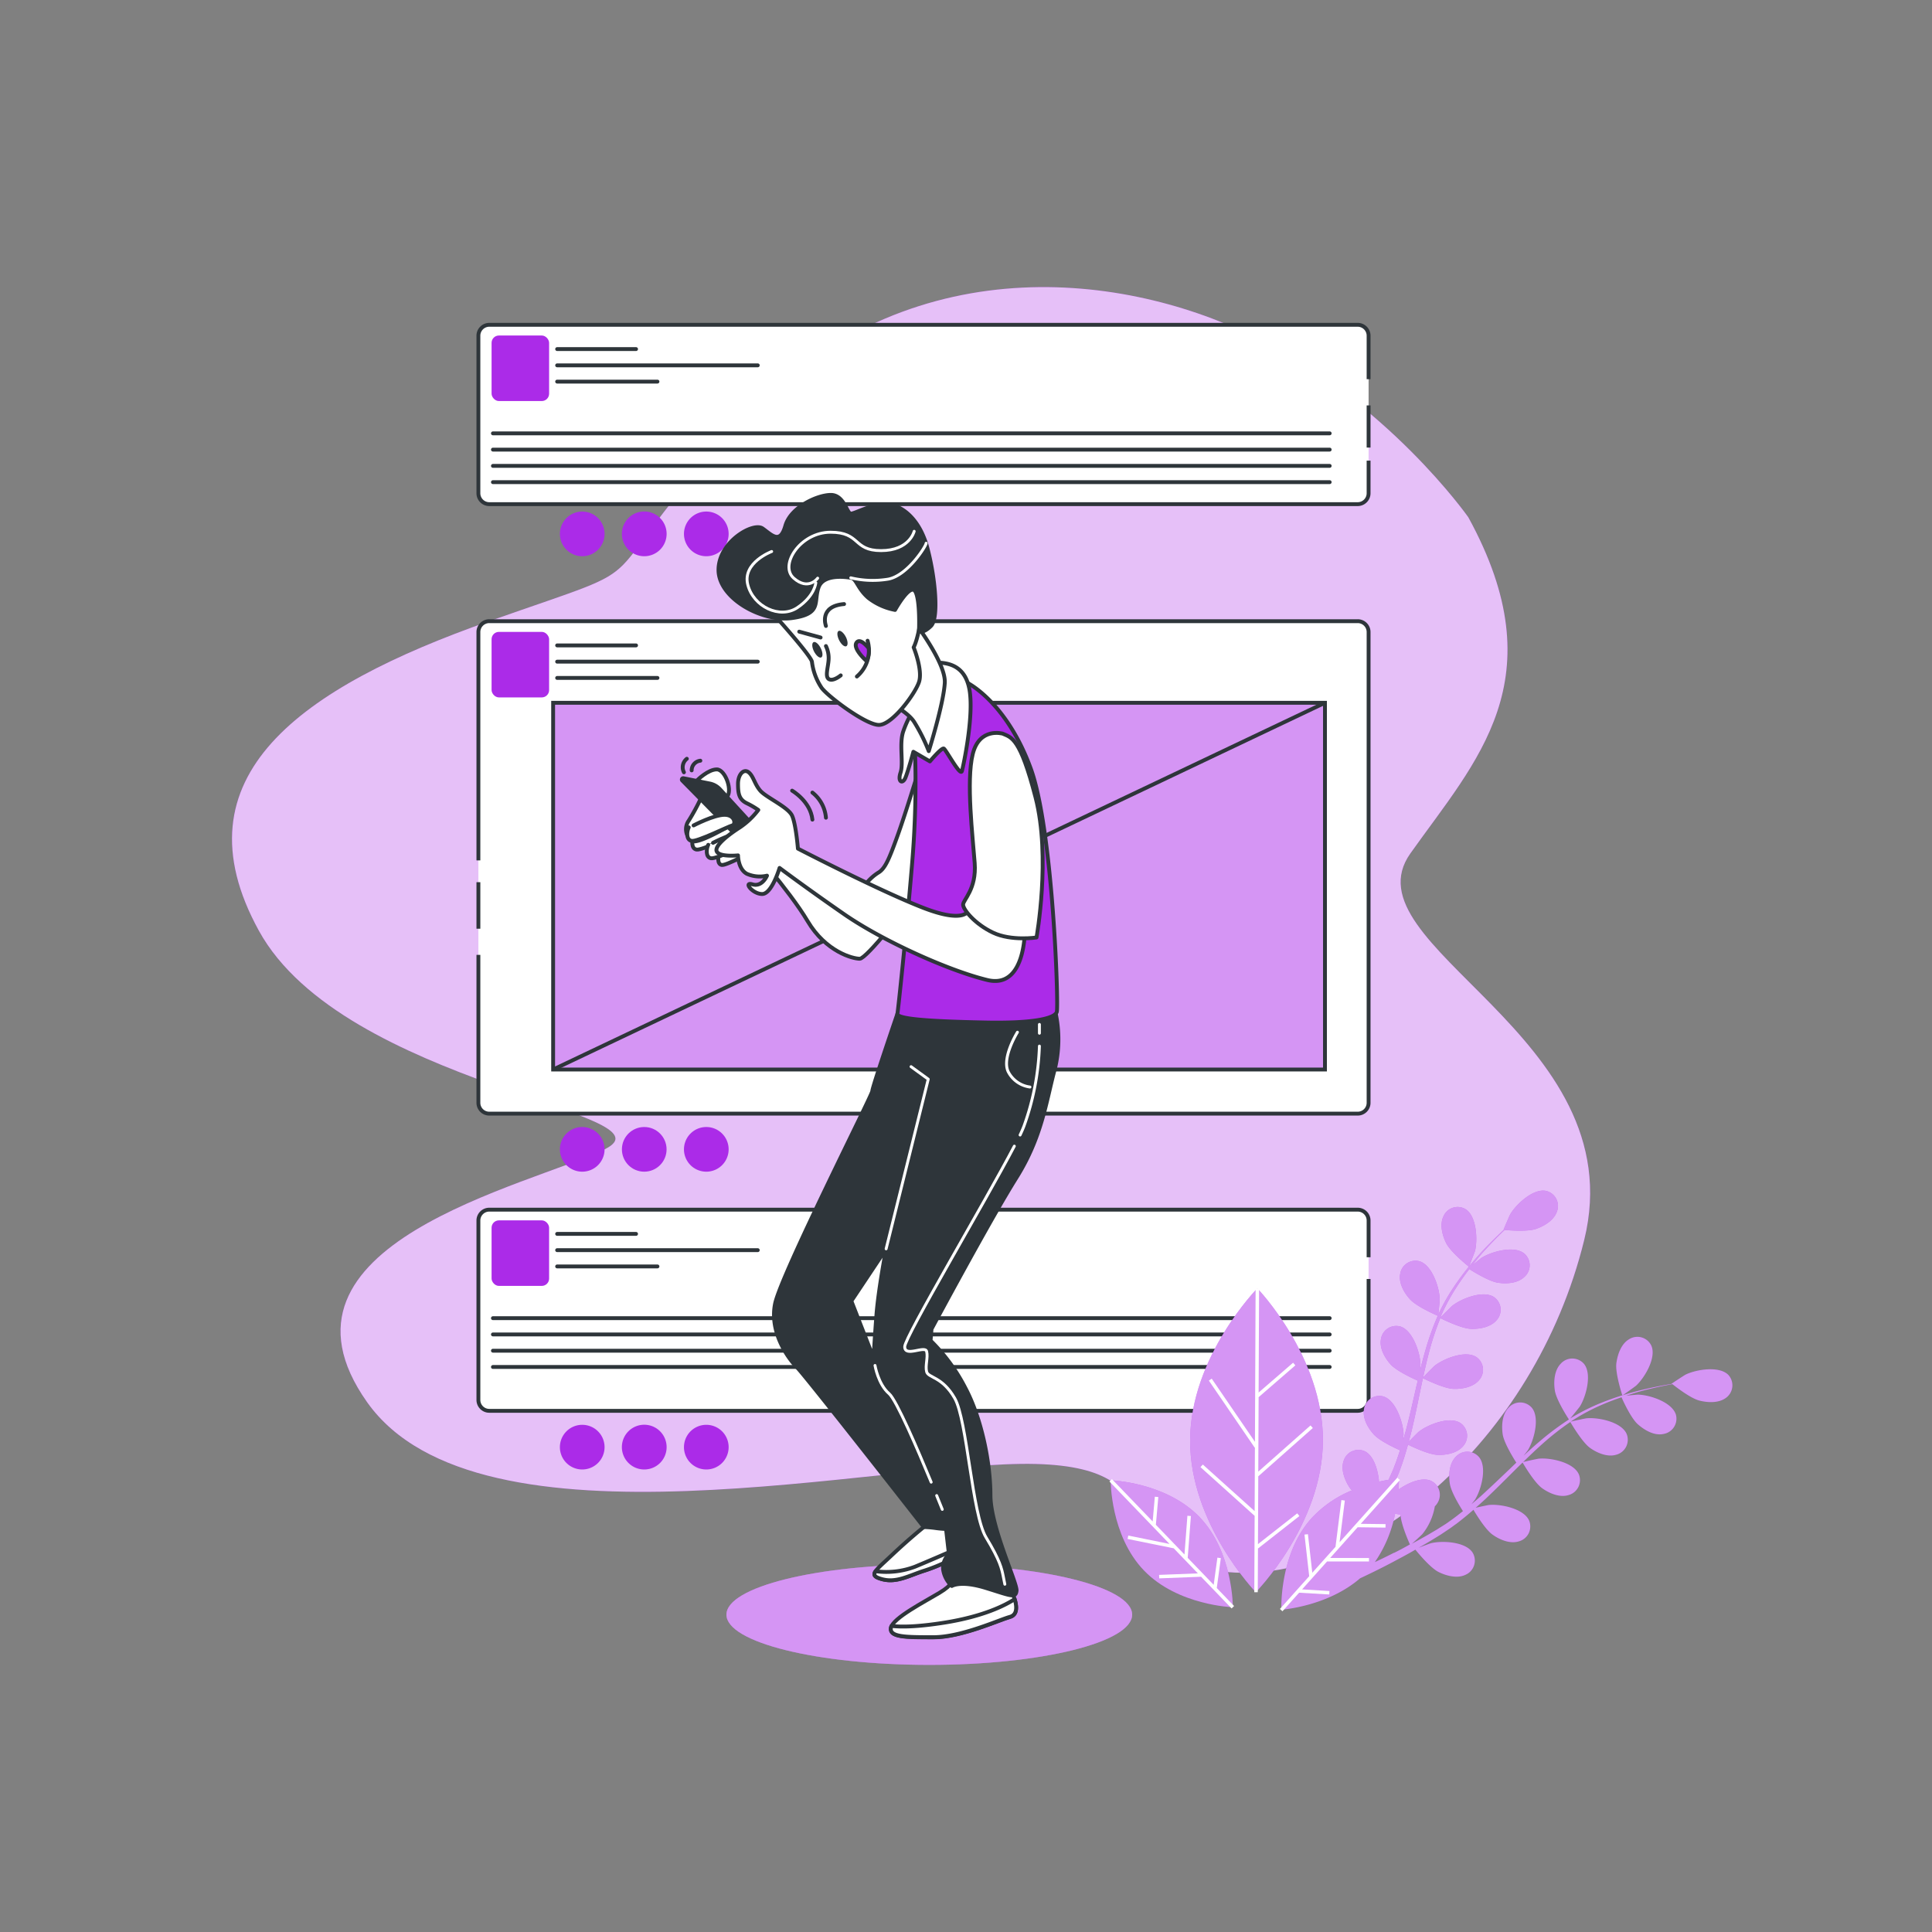 <svg xmlns="http://www.w3.org/2000/svg" viewBox="0 0 500 500"><rect x="0" y="0" width="500" height="500" fill="#808080" stroke="none"/><g id="freepik--background-simple--inject-33"><path d="M380,133.87s-21-30-56-47-91-23-133,23-15.74,33.77-64.37,50.89S45,200.87,67,240.87,175.92,288,156.46,297.45,66,321.87,95,362.87s134,15,173,16,16,25,50,28,79-33,92-86-62-76-45-100S403,175.87,380,133.87Z" style="fill:#AB2BE8"></path><path d="M380,133.87s-21-30-56-47-91-23-133,23-15.74,33.77-64.37,50.89S45,200.87,67,240.87,175.92,288,156.46,297.45,66,321.87,95,362.87s134,15,173,16,16,25,50,28,79-33,92-86-62-76-45-100S403,175.87,380,133.87Z" style="fill:#fff;opacity:0.7"></path></g><g id="freepik--speech-bubble--inject-33"><path d="M354.19,119.21v8.44a2.82,2.82,0,0,1-2.82,2.82H126.63a2.82,2.82,0,0,1-2.82-2.82V86.88a2.82,2.82,0,0,1,2.82-2.82H351.37a2.82,2.82,0,0,1,2.82,2.82V98.14" style="fill:#fff;stroke:#2e353a;stroke-miterlimit:10"></path><line x1="354.19" y1="104.92" x2="354.19" y2="115.83" style="fill:#fff;stroke:#2e353a;stroke-miterlimit:10"></line><line x1="127.57" y1="112.15" x2="344.12" y2="112.15" style="fill:none;stroke:#2e353a;stroke-linecap:round;stroke-linejoin:round"></line><line x1="127.57" y1="116.36" x2="344.12" y2="116.36" style="fill:none;stroke:#2e353a;stroke-linecap:round;stroke-linejoin:round"></line><line x1="127.57" y1="120.57" x2="344.12" y2="120.57" style="fill:none;stroke:#2e353a;stroke-linecap:round;stroke-linejoin:round"></line><line x1="127.57" y1="124.78" x2="344.12" y2="124.78" style="fill:none;stroke:#2e353a;stroke-linecap:round;stroke-linejoin:round"></line><line x1="144.19" y1="90.34" x2="164.61" y2="90.34" style="fill:none;stroke:#2e353a;stroke-linecap:round;stroke-linejoin:round"></line><line x1="144.19" y1="94.55" x2="196.11" y2="94.55" style="fill:none;stroke:#2e353a;stroke-linecap:round;stroke-linejoin:round"></line><line x1="144.19" y1="98.76" x2="170.15" y2="98.76" style="fill:none;stroke:#2e353a;stroke-linecap:round;stroke-linejoin:round"></line><rect x="127.22" y="86.83" width="14.89" height="16.96" rx="1.9" style="fill:#AB2BE8"></rect><path d="M354.19,331V362.3a2.82,2.82,0,0,1-2.82,2.82H126.63a2.82,2.82,0,0,1-2.82-2.82V315.87a2.81,2.81,0,0,1,2.82-2.81H351.37a2.81,2.81,0,0,1,2.82,2.81v9.5" style="fill:#fff;stroke:#2e353a;stroke-miterlimit:10"></path><line x1="127.57" y1="341.14" x2="344.12" y2="341.14" style="fill:none;stroke:#2e353a;stroke-linecap:round;stroke-linejoin:round"></line><line x1="127.57" y1="345.35" x2="344.12" y2="345.35" style="fill:none;stroke:#2e353a;stroke-linecap:round;stroke-linejoin:round"></line><line x1="127.57" y1="349.56" x2="344.12" y2="349.56" style="fill:none;stroke:#2e353a;stroke-linecap:round;stroke-linejoin:round"></line><line x1="127.57" y1="353.77" x2="344.12" y2="353.77" style="fill:none;stroke:#2e353a;stroke-linecap:round;stroke-linejoin:round"></line><line x1="144.19" y1="319.33" x2="164.61" y2="319.33" style="fill:none;stroke:#2e353a;stroke-linecap:round;stroke-linejoin:round"></line><line x1="144.19" y1="323.54" x2="196.11" y2="323.54" style="fill:none;stroke:#2e353a;stroke-linecap:round;stroke-linejoin:round"></line><line x1="144.19" y1="327.75" x2="170.15" y2="327.75" style="fill:none;stroke:#2e353a;stroke-linecap:round;stroke-linejoin:round"></line><rect x="127.22" y="315.83" width="14.89" height="16.96" rx="1.9" style="fill:#AB2BE8"></rect><path d="M123.81,222.67v-59.1a2.81,2.81,0,0,1,2.82-2.81H351.37a2.81,2.81,0,0,1,2.82,2.81V285.4a2.81,2.81,0,0,1-2.82,2.81H126.63a2.81,2.81,0,0,1-2.82-2.81V247.12" style="fill:#fff;stroke:#2e353a;stroke-miterlimit:10"></path><line x1="123.81" y1="240.35" x2="123.81" y2="228.31" style="fill:#fff;stroke:#2e353a;stroke-miterlimit:10"></line><line x1="144.19" y1="167.03" x2="164.61" y2="167.03" style="fill:none;stroke:#2e353a;stroke-linecap:round;stroke-linejoin:round"></line><line x1="144.19" y1="171.24" x2="196.11" y2="171.24" style="fill:none;stroke:#2e353a;stroke-linecap:round;stroke-linejoin:round"></line><line x1="144.19" y1="175.45" x2="170.15" y2="175.45" style="fill:none;stroke:#2e353a;stroke-linecap:round;stroke-linejoin:round"></line><rect x="127.22" y="163.53" width="14.89" height="16.96" rx="1.9" style="fill:#AB2BE8"></rect><path d="M156.46,297.45a5.78,5.78,0,1,0-5.78,5.78A5.78,5.78,0,0,0,156.46,297.45Z" style="fill:#AB2BE8"></path><circle cx="166.73" cy="297.45" r="5.78" style="fill:#AB2BE8"></circle><path d="M188.57,297.45a5.78,5.78,0,1,0-5.78,5.78A5.78,5.78,0,0,0,188.57,297.45Z" style="fill:#AB2BE8"></path><path d="M156.46,138.17a5.78,5.78,0,1,0-5.78,5.78A5.78,5.78,0,0,0,156.46,138.17Z" style="fill:#AB2BE8"></path><path d="M172.52,138.17a5.79,5.79,0,1,0-5.79,5.78A5.78,5.78,0,0,0,172.52,138.17Z" style="fill:#AB2BE8"></path><path d="M188.57,138.17a5.78,5.78,0,1,0-5.78,5.78A5.78,5.78,0,0,0,188.57,138.17Z" style="fill:#AB2BE8"></path><path d="M156.46,374.52a5.78,5.78,0,1,0-5.78,5.78A5.78,5.78,0,0,0,156.46,374.52Z" style="fill:#AB2BE8"></path><path d="M172.52,374.52a5.79,5.79,0,1,0-5.79,5.78A5.78,5.78,0,0,0,172.52,374.52Z" style="fill:#AB2BE8"></path><path d="M188.57,374.52a5.78,5.78,0,1,0-5.78,5.78A5.78,5.78,0,0,0,188.57,374.52Z" style="fill:#AB2BE8"></path><rect x="143.15" y="181.88" width="199.75" height="94.91" style="fill:#AB2BE8"></rect><rect x="143.15" y="181.88" width="199.75" height="94.91" style="fill:#fff;opacity:0.5"></rect><rect x="143.15" y="181.88" width="199.75" height="94.91" style="fill:none;stroke:#2e353a;stroke-miterlimit:10"></rect><line x1="143.15" y1="276.79" x2="342.9" y2="181.88" style="fill:none;stroke:#2e353a;stroke-miterlimit:10"></line></g><g id="freepik--Shadow--inject-33"><ellipse cx="240.5" cy="417.87" rx="52.5" ry="13" style="fill:#fff;opacity:0.3"></ellipse><ellipse cx="240.5" cy="417.87" rx="52.5" ry="13" style="fill:#AB2BE8"></ellipse><ellipse cx="240.5" cy="417.87" rx="52.5" ry="13" style="fill:#fff;opacity:0.5"></ellipse></g><g id="freepik--Character--inject-33"><path d="M193.3,218.12s10.95,12.25,15.7,20.25,11.75,9.75,13.5,9.75,12.25-13.5,13-14.5-7.75-5.75-7.75-5.75l-8,2s-11.5-3.5-15.5-8S192.85,211.37,193.3,218.12Z" style="fill:#fff;stroke:#2e353a;stroke-linecap:round;stroke-linejoin:round"></path><path d="M237.75,199.37s-3.25,10.75-5.5,17-3.25,8.5-5,9.5a12.93,12.93,0,0,0-3.25,3,25.91,25.91,0,0,0,9.5,7.75c5.75,2.5,8.25,1.75,8.25,1.75s1.5-26.75.5-33.5S240.75,195.12,237.75,199.37Z" style="fill:#fff;stroke:#2e353a;stroke-linecap:round;stroke-linejoin:round"></path><path d="M246.33,409s.5,1-3.25,3.25-12,6.5-12.5,9,3.75,2.5,11,2.5,17-4.5,19.75-5.25,1.5-4.5.25-7.25S249.08,406.7,246.33,409Z" style="fill:#fff;stroke:#2e353a;stroke-linecap:round;stroke-linejoin:round"></path><path d="M261.33,418.45c1.92-.52,1.89-2.51,1.27-4.6-2.26,1.48-7.85,4.46-18.27,6.1-7.13,1.13-11.25,1.12-13.6.84a2.57,2.57,0,0,0-.15.41c-.5,2.5,3.75,2.5,11,2.5S258.58,419.2,261.33,418.45Z" style="fill:#fff;stroke:#2e353a;stroke-linecap:round;stroke-linejoin:round"></path><path d="M239.08,395.2s-3.75,3-8.25,7.25-6.25,5.25-2.5,6.25,7-1,11-2.25a43,43,0,0,0,7.5-3.25s2.75-4,.75-8.25S239.08,395.2,239.08,395.2Z" style="fill:#fff;stroke:#2e353a;stroke-linecap:round;stroke-linejoin:round"></path><path d="M246.83,403.2a9.31,9.31,0,0,0,1.12-2.52c-3,1.32-7.51,3.27-11.12,4.77a21,21,0,0,1-10.23,1.18c-.68,1-.25,1.54,1.73,2.07,3.75,1,7-1,11-2.25A43,43,0,0,0,246.83,403.2Z" style="fill:#fff;stroke:#2e353a;stroke-linecap:round;stroke-linejoin:round"></path><path d="M263,304.87c6.75-10.75,7.75-20,10-28.25a32.31,32.31,0,0,0-.25-16.25l-40.5,2s-6.5,19-6.5,20S202.08,330,200.58,337.45s3.5,14.25,5.75,16.5,32.75,41.25,32.75,41.25a27.24,27.24,0,0,1,3,.25,26.25,26.25,0,0,0,2.75.25l.75,6.5a4.9,4.9,0,0,0-1.5,4,7.29,7.29,0,0,0,2.25,4.25s2.25-1.5,8.75.5,7.75,2.75,8,.75-6.75-16.5-6.75-24.75-2.25-19.75-6.5-27.75a47.6,47.6,0,0,0-9-12.25l.25-3S256.25,315.62,263,304.87ZM226.83,340.2c-.5,6.5-.75,11.25-.75,11.25l-5.75-14.75,9-13.5S227.33,333.7,226.83,340.2Z" style="fill:#2e353a;stroke:#2e353a;stroke-linecap:round;stroke-linejoin:round"></path><path d="M236.75,192.62a252.51,252.51,0,0,1-.75,31.5c-1.5,17.75-3.5,36.75-3.75,38.25s10.5,2,22.75,2.25,18-1,18.5-2.75-1-47.25-6.75-63-15-22-18.25-23S236,183.62,236.75,192.62Z" style="fill:#AB2BE8;stroke:#2e353a;stroke-linecap:round;stroke-linejoin:round"></path><path d="M236.65,183.37a26.92,26.92,0,0,0-2.9,5.94c-1.1,3.32.14,8.15-.69,10.64s.55,3,1.24,1.38,2.08-6.77,2.08-6.77l4.28,2.49s3-3.59,3.59-3.32,4.29,7.33,4.7,5.81,2.91-13.27,2.08-20.18-5.26-7.74-8.16-7.88S236.65,183.37,236.65,183.37Z" style="fill:#fff;stroke:#2e353a;stroke-linecap:round;stroke-linejoin:round"></path><path d="M228.24,180.9s6.23,2.76,8.31,5.88a46.21,46.21,0,0,1,3.81,7.61s3.81-12.11,4.15-17.65-9-17.3-9-17.3-3.8-5.19-6.57,4.15A35.47,35.47,0,0,0,228.24,180.9Z" style="fill:#fff;stroke:#2e353a;stroke-linecap:round;stroke-linejoin:round"></path><path d="M200.45,159.23s9.69,10.73,9.69,12.11a15.38,15.38,0,0,0,2.43,6.58c1.38,2.08,11.42,9.69,14.88,9.69s9.34-8,10.38-11.08-1.38-9-1.38-9,1-1.73,1.73-6.58.69-9.34-2.08-11.07-8-2.43-13.5-2.43-9.34-2.07-12.8.69S200.45,159.23,200.45,159.23Z" style="fill:#fff;stroke:#2e353a;stroke-linecap:round;stroke-linejoin:round"></path><path d="M220.18,149.54s-6.92-1.39-8.31,2.42,1,6.92-6.92,8-19-5.19-19-12.46,9-12.46,11.42-10.73,4.5,4.16,5.88-.69,8.31-8,11.77-8,4.15,4.85,5.19,4.85,5.19-2.43,9-2.43,8.65,3.46,10.73,11.08,3.11,18.34,1,20.42-3.11,1.38-3.11,1.38.35-8.3-1-10.38-5.19,4.85-5.19,4.85a16.07,16.07,0,0,1-6.92-3.12C221.91,152.31,221.56,149.54,220.18,149.54Z" style="fill:#2e353a;stroke:#2e353a;stroke-linecap:round;stroke-linejoin:round"></path><path d="M218.9,164.83c.55,1.09.61,2.17.13,2.41s-1.31-.45-1.86-1.54-.61-2.17-.14-2.41S218.34,163.74,218.9,164.83Z" style="fill:#2e353a"></path><path d="M212.4,167.73c.55,1.09.61,2.17.14,2.41s-1.31-.45-1.87-1.54-.61-2.16-.13-2.41S211.85,166.64,212.4,167.73Z" style="fill:#2e353a"></path><line x1="206.84" y1="163.47" x2="212.37" y2="164.99" style="fill:none;stroke:#2e353a;stroke-linecap:round;stroke-linejoin:round"></line><path d="M213.75,162s-1.94-5.12,4.7-5.67" style="fill:none;stroke:#2e353a;stroke-linecap:round;stroke-linejoin:round"></path><path d="M187.16,220.45s4-2.33,6.14-2.33,2.31,2.12,1.54,2.33-6.91,3.61-8.07,3.4-1-2.13-.57-3" style="fill:#fff;stroke:#2e353a;stroke-linecap:round;stroke-linejoin:round"></path><path d="M180.78,215.87s5.22-2.73,7.95-2.73,3,2.48,2,2.73-8.95,4.22-10.44,4-1.24-2.49-.75-3.48" style="fill:#fff;stroke:#2e353a;stroke-linecap:round;stroke-linejoin:round"></path><path d="M184.53,218.12s5.22-2.73,7.95-2.73,3,2.48,2,2.73-8.95,4.22-10.44,4-1.24-2.49-.75-3.48" style="fill:#fff;stroke:#2e353a;stroke-linecap:round;stroke-linejoin:round"></path><path d="M181.5,206.37a55.27,55.27,0,0,1-3.25,6,3.84,3.84,0,0,0,.75,5.25c1.5,1,9.5-3.75,9.5-3.75Z" style="fill:#fff;stroke:#2e353a;stroke-linecap:round;stroke-linejoin:round"></path><path d="M180.5,201.87s2.75-2.75,5-2.75,4.25,5.75,2.5,7.25-4.25-2.5-4.25-2.5Z" style="fill:#fff;stroke:#2e353a;stroke-linecap:round;stroke-linejoin:round"></path><path d="M202.25,220.87l-15.54-16.94a5.46,5.46,0,0,0-3-1.66L177,200.92a.85.85,0,0,0-.78,1.44l17,17.26Z" style="fill:#2e353a"></path><path d="M250.75,235.37s-.5,4-12-.5-32.25-15.25-32.25-15.25-.5-6.25-1.5-8.5-6.75-4.75-8.25-6.5-1.75-3.75-3-4.75-2.75.5-2.75,3,.25,4,2.25,5a21.49,21.49,0,0,1,3,1.75,20,20,0,0,1-4.75,4.5c-2.75,1.75-6.75,4.75-6,6.25s5.5,1,5.5,1,0,3.5,2.25,4.75a8.22,8.22,0,0,0,5.25.5s-1.25,3-3.75,2.25,0,2.5,2.5,2.5,4.5-6.75,4.5-6.75,7,5.25,16.75,12,26.75,14.5,37,17,9.75-13.75,9.75-13.75Z" style="fill:#fff;stroke:#2e353a;stroke-linecap:round;stroke-linejoin:round"></path><path d="M259.5,189.87s-6-1.75-7.75,5.25,0,21.5.5,28.25-3,9.5-3,10.75,3,5,7.75,7.25,11.25,1.25,11.25,1.25,3.75-20.75-.25-36.25S261.75,190.87,259.5,189.87Z" style="fill:#fff;stroke:#2e353a;stroke-linecap:round;stroke-linejoin:round"></path><path d="M179.5,213.62s5.25-2.75,8-2.75,3,2.5,2,2.75-9,4.25-10.5,4-1.25-2.5-.75-3.5" style="fill:#fff;stroke:#2e353a;stroke-linecap:round;stroke-linejoin:round"></path><path d="M205,204.62s4.75,2.75,5.25,7.5" style="fill:none;stroke:#2e353a;stroke-linecap:round;stroke-linejoin:round"></path><path d="M210.25,205.12a9.23,9.23,0,0,1,3.5,6.5" style="fill:none;stroke:#2e353a;stroke-linecap:round;stroke-linejoin:round"></path><path d="M181.25,196.87a2.52,2.52,0,0,0-2.25,2.5" style="fill:none;stroke:#2e353a;stroke-linecap:round;stroke-linejoin:round"></path><path d="M177.75,196.37a2.81,2.81,0,0,0-.75,3.5" style="fill:none;stroke:#2e353a;stroke-linecap:round;stroke-linejoin:round"></path><polyline points="235.78 276.05 240.23 279.29 229.33 323.2" style="fill:none;stroke:#fff;stroke-linecap:round;stroke-linejoin:round;stroke-width:0.75px"></polyline><path d="M263.31,267.14s-4.05,6.48-2.43,10.13a7.41,7.41,0,0,0,5.67,4.05" style="fill:none;stroke:#fff;stroke-linecap:round;stroke-linejoin:round;stroke-width:0.75px"></path><path d="M262.51,296.62c-7.44,14.23-28.37,49.41-28.37,51.9,0,2.84,5.26-.4,5.67,1.22s-.41,3.64,0,5.26,4.05,1.21,7.28,6.88,4.46,30,8.1,36,4.05,8.09,4.46,10.12l.4,2" style="fill:none;stroke:#fff;stroke-linecap:round;stroke-linejoin:round;stroke-width:0.75px"></path><path d="M269,270.73a67.36,67.36,0,0,1-4,20.71c-.27.71-.61,1.48-1,2.3" style="fill:none;stroke:#fff;stroke-linecap:round;stroke-linejoin:round;stroke-width:0.75px"></path><path d="M269,265.12s0,.83,0,2.28" style="fill:none;stroke:#fff;stroke-linecap:round;stroke-linejoin:round;stroke-width:0.75px"></path><path d="M242.41,387.05l1.45,3.58" style="fill:none;stroke:#fff;stroke-linecap:round;stroke-linejoin:round;stroke-width:0.75px"></path><path d="M226.45,353.38s.81,4.86,3.64,7.29c1.9,1.63,7.46,14.57,10.9,22.91" style="fill:none;stroke:#fff;stroke-linecap:round;stroke-linejoin:round;stroke-width:0.75px"></path><path d="M211.61,149.63s-2.38,3.34-6.19,0,1.66-11.89,9.52-11.89,5.71,4.76,13.08,4.76,8.57-5,8.57-5" style="fill:none;stroke:#fff;stroke-linecap:round;stroke-linejoin:round;stroke-width:0.75px"></path><path d="M220.18,149.54a24.51,24.51,0,0,0,9.75.33c5-1,9.75-8.56,9.75-9.28" style="fill:none;stroke:#fff;stroke-linecap:round;stroke-linejoin:round;stroke-width:0.75px"></path><path d="M199.71,142.73s-7.62,2.86-6.19,8.57,8.33,9,12.85,5.95,4.76-6.43,4.76-6.43" style="fill:none;stroke:#fff;stroke-linecap:round;stroke-linejoin:round;stroke-width:0.75px"></path><path d="M213.75,167.2a7.14,7.14,0,0,1,.69,3.59c-.14,2.08-1,4.43.14,5s3-1,3-1" style="fill:none;stroke:#2e353a;stroke-linecap:round;stroke-linejoin:round"></path><path d="M221.76,175.08a8.9,8.9,0,0,0,2.77-9.26" style="fill:none;stroke:#2e353a;stroke-linecap:round;stroke-linejoin:round"></path><path d="M224.8,167.75s-2.21-2.9-3.17-1.38,2.62,4.7,2.62,4.7A5.42,5.42,0,0,0,224.8,167.75Z" style="fill:#AB2BE8;stroke:#2e353a;stroke-linecap:round;stroke-linejoin:round"></path></g><g id="freepik--Plants--inject-33"><path d="M380.17,327.83s1.49-3.82,1.56-4.07c.73-2.94.42-9.05-2.46-10.84a4,4,0,0,0-5.69,1.83c-1.05,2.15-.31,5,.71,7C375.49,324.14,380.16,327.83,380.17,327.83Z" style="fill:#AB2BE8"></path><path d="M447.31,355.84c-2.37-2.43-8.4-1.42-11.12-.07-.23.12-3.69,2.36-3.64,2.4l.06,0c-1,.15-2,.33-3.09.54-2,.41-4.36.89-6.84,1.58a72.71,72.71,0,0,0-7.9,2.61,53,53,0,0,0-8.33,4.15l-.09.06c.65-.75,2.38-2.92,2.5-3.1,1.61-2.56,3.22-8.47,1.05-11.07a4,4,0,0,0-6,0c-1.67,1.72-1.86,4.66-1.52,6.9.39,2.52,3.41,7.15,3.65,7.52a71.37,71.37,0,0,0-7.59,5.68c-1.41,1.19-2.79,2.44-4.15,3.7.54-.67,1-1.27,1.07-1.36,1.61-2.56,3.22-8.47,1.05-11.07a4,4,0,0,0-6,0c-1.67,1.72-1.86,4.66-1.52,6.9s2.85,6.27,3.52,7.32L390.9,380c-2.48,2.36-4.95,4.73-7.44,7-.88.8-1.77,1.55-2.66,2.3.48-.6.87-1.1.93-1.19,1.61-2.56,3.22-8.46,1-11.06a4,4,0,0,0-6,0c-1.67,1.71-1.86,4.66-1.52,6.89s2.6,5.88,3.4,7.14c-.94.74-1.87,1.49-2.81,2.16-.66.45-1.25.93-1.93,1.34l-2,1.26c-1.28.76-2.6,1.55-3.88,2.25-.88.5-1.73.95-2.58,1.42.88-.78,2.58-2.34,2.7-2.49a15.48,15.48,0,0,0,3.22-7.18A4.18,4.18,0,0,0,372,389a4,4,0,0,0-1.62-5.75c-2.33-1.07-5.92.46-8.42,2.23.1-1.72.06-2.78.06-2.78l-.66.06.48-1.14c.32-.71.56-1.51.85-2.27.63-1.78,1.18-3.61,1.7-5.47,1.17.57,5.36,2.55,7.63,2.64s5.16-.45,6.67-2.3a4,4,0,0,0-.72-5.93c-2.83-1.87-8.51.41-10.87,2.3-.15.12-1.69,1.67-2.52,2.54.3-1.12.61-2.23.87-3.38.78-3.3,1.46-6.66,2.15-10,.21-1,.43-2.05.65-3.07.42.2,5.35,2.66,7.89,2.76,2.26.08,5.16-.45,6.67-2.3a4,4,0,0,0-.72-5.93c-2.83-1.87-8.51.41-10.87,2.3-.18.15-2.39,2.38-2.93,3,.49-2.25,1-4.49,1.58-6.68a71,71,0,0,1,2.89-8.7c.19.1,5.33,2.69,7.93,2.78,2.26.08,5.16-.44,6.68-2.3a4,4,0,0,0-.73-5.93c-2.83-1.86-8.51.41-10.87,2.31-.18.15-2.56,2.55-3,3,.07-.16.13-.34.19-.5a51.92,51.92,0,0,1,4.43-8.05c.93-1.42,1.9-2.73,2.87-4,.9.58,5.07,3.18,7.41,3.53s5.18.13,6.89-1.55a4,4,0,0,0-.07-6c-2.61-2.16-8.5-.52-11.06,1.1-.14.09-1.45,1.15-2.4,1.93l1.33-1.67c1.64-2,3.26-3.68,4.71-5.18.83-.84,1.6-1.59,2.33-2.28,1.18.1,6,.47,8.16-.29s4.66-2.27,5.4-4.55a4,4,0,0,0-2.81-5.27c-3.32-.72-7.79,3.45-9.31,6.07-.13.23-1.78,4-1.72,4h.07c-.71.65-1.46,1.36-2.27,2.15-1.49,1.47-3.15,3.15-4.84,5.09a71,71,0,0,0-5.14,6.54,51.73,51.73,0,0,0-4.66,8.05l-.05.11c.13-1,.38-3.76.37-4-.06-3-2-8.84-5.23-9.81a4,4,0,0,0-5,3.26c-.45,2.35,1,4.91,2.54,6.59,1.71,1.89,6.78,4.09,7.19,4.26a71.39,71.39,0,0,0-3.2,8.93c-.51,1.77-1,3.57-1.42,5.38.08-.86.14-1.63.14-1.73-.07-3-2-8.84-5.23-9.81a4,4,0,0,0-5,3.26c-.45,2.35,1,4.91,2.53,6.59s5.83,3.66,7,4.17c-.17.69-.34,1.39-.5,2.08-.76,3.34-1.51,6.68-2.35,9.93-.29,1.15-.62,2.27-.95,3.39.07-.76.12-1.41.12-1.5-.07-3-2-8.84-5.23-9.81a4,4,0,0,0-5,3.26c-.44,2.35,1,4.91,2.54,6.59s5.41,3.47,6.77,4.08c-.37,1.13-.74,2.27-1.15,3.35-.3.74-.53,1.47-.87,2.19l-.93,2.09c-.72.12-1.55.28-2.48.49-.25-3.05-1.39-6.78-3.71-7.88a4,4,0,0,0-5.44,2.47c-.8,2.26.26,5,1.51,6.9a5.69,5.69,0,0,0,.61.77,29.49,29.49,0,0,0-10.47,7.24c-8.4,9.38-7.77,23.64-7.77,23.64s11.9-.8,20.36-8.12c2.6-1.22,6-2.86,9.8-4.92,1.44-.76,3-1.61,4.52-2.5.41.51,3.76,4.65,6,5.78,2,1,4.87,1.76,7,.71a4,4,0,0,0,1.83-5.69c-1.79-2.88-7.9-3.19-10.83-2.46-.18.05-2,.72-3.15,1.17.63-.36,1.25-.71,1.9-1.1,1.28-.75,2.55-1.53,3.91-2.38l1.94-1.3c.66-.42,1.31-.95,2-1.42,1.5-1.14,3-2.37,4.43-3.63.66,1.12,3.06,5.08,4.91,6.41s4.55,2.48,6.84,1.76a4,4,0,0,0,2.67-5.34c-1.34-3.12-7.33-4.36-10.34-4.08-.19,0-2.33.46-3.51.73.87-.77,1.74-1.53,2.6-2.34,2.46-2.32,4.88-4.75,7.31-7.17.74-.74,1.49-1.47,2.24-2.2.23.4,3,5.17,5.06,6.65,1.84,1.32,4.55,2.49,6.83,1.77a4,4,0,0,0,2.67-5.34c-1.33-3.12-7.32-4.36-10.34-4.08-.23,0-3.31.67-4.08.87,1.64-1.61,3.3-3.2,5-4.71a69.78,69.78,0,0,1,7.21-5.65c.11.18,3,5.18,5.08,6.69,1.84,1.32,4.55,2.48,6.83,1.77a4,4,0,0,0,2.67-5.35c-1.33-3.12-7.32-4.35-10.34-4.07-.23,0-3.55.71-4.14.88.15-.1.29-.22.44-.31a52.16,52.16,0,0,1,8.13-4.28c1.56-.67,3.08-1.22,4.58-1.73.43,1,2.48,5.46,4.23,7s4.25,3,6.6,2.5a4,4,0,0,0,3.24-5c-1-3.24-6.8-5.13-9.83-5.18-.16,0-1.84.15-3.06.28l2-.65c2.46-.74,4.75-1.27,6.78-1.72,1.16-.25,2.22-.45,3.2-.63.94.74,4.73,3.69,7,4.26s5.14.68,7-.81A4,4,0,0,0,447.31,355.84Zm-86.51,46q-2.66,1.35-5,2.44a33,33,0,0,0,5.25-12.55l1.41.29c.14,2.55,2.16,7.08,2.43,7.67C363.5,400.49,362.12,401.22,360.8,401.88Z" style="fill:#AB2BE8"></path><path d="M423.41,358.61c2.24-2.05,5.35-7.31,3.94-10.39a4,4,0,0,0-5.75-1.62c-2.07,1.21-3,4-3.29,6.25-.31,2.64,1.55,8.29,1.56,8.3S423.22,358.79,423.41,358.61Z" style="fill:#AB2BE8"></path><path d="M325.4,333.43S308.12,351,308,372.67s17,39.39,17,39.39,17.28-17.53,17.37-39.24S325.4,333.43,325.4,333.43Z" style="fill:#AB2BE8"></path><path d="M287.44,383.1s-.11,14.27,8.62,23.34,23,9.51,23,9.51.1-14.27-8.63-23.34S287.44,383.1,287.44,383.1Z" style="fill:#AB2BE8"></path><g style="opacity:0.5"><path d="M380.17,327.83s1.49-3.82,1.56-4.07c.73-2.94.42-9.05-2.46-10.84a4,4,0,0,0-5.69,1.83c-1.05,2.15-.31,5,.71,7C375.49,324.14,380.16,327.83,380.17,327.83Z" style="fill:#fff"></path><path d="M447.31,355.84c-2.37-2.43-8.4-1.42-11.12-.07-.23.12-3.69,2.36-3.64,2.4l.06,0c-1,.15-2,.33-3.09.54-2,.41-4.36.89-6.84,1.58a72.71,72.71,0,0,0-7.9,2.61,53,53,0,0,0-8.33,4.15l-.09.06c.65-.75,2.38-2.92,2.5-3.1,1.61-2.56,3.22-8.47,1.05-11.07a4,4,0,0,0-6,0c-1.67,1.72-1.86,4.66-1.52,6.9.39,2.52,3.41,7.15,3.65,7.52a71.37,71.37,0,0,0-7.59,5.68c-1.41,1.19-2.79,2.44-4.15,3.7.54-.67,1-1.27,1.07-1.36,1.61-2.56,3.22-8.47,1.05-11.07a4,4,0,0,0-6,0c-1.67,1.72-1.86,4.66-1.52,6.9s2.85,6.27,3.52,7.32L390.9,380c-2.48,2.36-4.95,4.73-7.44,7-.88.8-1.77,1.55-2.66,2.3.48-.6.87-1.1.93-1.19,1.61-2.56,3.22-8.46,1-11.06a4,4,0,0,0-6,0c-1.67,1.71-1.86,4.66-1.52,6.89s2.6,5.88,3.4,7.14c-.94.74-1.87,1.49-2.81,2.16-.66.45-1.25.93-1.93,1.34l-2,1.26c-1.28.76-2.6,1.55-3.88,2.25-.88.5-1.73.95-2.58,1.42.88-.78,2.58-2.34,2.7-2.49a15.48,15.48,0,0,0,3.22-7.18A4.18,4.18,0,0,0,372,389a4,4,0,0,0-1.62-5.75c-2.33-1.07-5.92.46-8.42,2.23.1-1.72.06-2.78.06-2.78l-.66.06.48-1.14c.32-.71.56-1.51.85-2.27.63-1.78,1.18-3.61,1.7-5.47,1.17.57,5.36,2.55,7.63,2.64s5.16-.45,6.67-2.3a4,4,0,0,0-.72-5.93c-2.83-1.87-8.51.41-10.87,2.3-.15.12-1.69,1.67-2.52,2.54.3-1.12.61-2.23.87-3.38.78-3.3,1.46-6.66,2.15-10,.21-1,.43-2.05.65-3.07.42.2,5.35,2.66,7.89,2.76,2.26.08,5.16-.45,6.67-2.3a4,4,0,0,0-.72-5.93c-2.83-1.87-8.51.41-10.87,2.3-.18.15-2.39,2.38-2.93,3,.49-2.25,1-4.49,1.58-6.68a71,71,0,0,1,2.89-8.7c.19.1,5.33,2.69,7.93,2.78,2.26.08,5.16-.44,6.68-2.3a4,4,0,0,0-.73-5.93c-2.83-1.86-8.51.41-10.87,2.31-.18.15-2.56,2.55-3,3,.07-.16.13-.34.19-.5a51.92,51.92,0,0,1,4.43-8.05c.93-1.42,1.9-2.73,2.87-4,.9.58,5.07,3.18,7.41,3.53s5.18.13,6.89-1.55a4,4,0,0,0-.07-6c-2.61-2.16-8.5-.52-11.06,1.1-.14.09-1.45,1.15-2.4,1.93l1.33-1.67c1.64-2,3.26-3.68,4.71-5.18.83-.84,1.6-1.59,2.33-2.28,1.18.1,6,.47,8.16-.29s4.66-2.27,5.4-4.55a4,4,0,0,0-2.81-5.27c-3.32-.72-7.79,3.45-9.31,6.07-.13.23-1.78,4-1.72,4h.07c-.71.65-1.46,1.36-2.27,2.15-1.49,1.47-3.15,3.15-4.84,5.09a71,71,0,0,0-5.14,6.54,51.73,51.73,0,0,0-4.66,8.05l-.05.11c.13-1,.38-3.76.37-4-.06-3-2-8.84-5.23-9.81a4,4,0,0,0-5,3.26c-.45,2.35,1,4.91,2.54,6.59,1.71,1.89,6.78,4.09,7.19,4.26a71.39,71.39,0,0,0-3.2,8.93c-.51,1.77-1,3.57-1.42,5.38.08-.86.14-1.63.14-1.73-.07-3-2-8.84-5.23-9.81a4,4,0,0,0-5,3.26c-.45,2.35,1,4.91,2.53,6.59s5.83,3.66,7,4.17c-.17.69-.34,1.39-.5,2.08-.76,3.34-1.51,6.68-2.35,9.93-.29,1.15-.62,2.27-.95,3.39.07-.76.12-1.41.12-1.5-.07-3-2-8.84-5.23-9.81a4,4,0,0,0-5,3.26c-.44,2.35,1,4.91,2.54,6.59s5.41,3.47,6.77,4.08c-.37,1.13-.74,2.27-1.15,3.35-.3.74-.53,1.47-.87,2.19l-.93,2.09c-.72.12-1.55.28-2.48.49-.25-3.05-1.39-6.78-3.71-7.88a4,4,0,0,0-5.44,2.47c-.8,2.26.26,5,1.51,6.9a5.69,5.69,0,0,0,.61.77,29.49,29.49,0,0,0-10.47,7.24c-8.4,9.38-7.77,23.64-7.77,23.64s11.9-.8,20.36-8.12c2.6-1.22,6-2.86,9.8-4.92,1.44-.76,3-1.61,4.52-2.5.41.51,3.76,4.65,6,5.78,2,1,4.87,1.76,7,.71a4,4,0,0,0,1.83-5.69c-1.79-2.88-7.9-3.19-10.83-2.46-.18.05-2,.72-3.15,1.17.63-.36,1.25-.71,1.9-1.1,1.28-.75,2.55-1.53,3.91-2.38l1.94-1.3c.66-.42,1.31-.95,2-1.42,1.5-1.14,3-2.37,4.43-3.63.66,1.12,3.06,5.08,4.91,6.41s4.55,2.48,6.84,1.76a4,4,0,0,0,2.67-5.34c-1.34-3.12-7.33-4.36-10.34-4.08-.19,0-2.33.46-3.51.73.87-.77,1.74-1.53,2.6-2.34,2.46-2.32,4.88-4.75,7.31-7.17.74-.74,1.49-1.47,2.24-2.2.23.4,3,5.17,5.06,6.65,1.84,1.32,4.55,2.49,6.83,1.77a4,4,0,0,0,2.67-5.34c-1.33-3.12-7.32-4.36-10.34-4.08-.23,0-3.31.67-4.08.87,1.64-1.61,3.3-3.2,5-4.71a69.78,69.78,0,0,1,7.21-5.65c.11.18,3,5.18,5.08,6.69,1.84,1.32,4.55,2.48,6.83,1.77a4,4,0,0,0,2.67-5.35c-1.33-3.12-7.32-4.35-10.34-4.07-.23,0-3.55.71-4.14.88.15-.1.29-.22.44-.31a52.16,52.16,0,0,1,8.13-4.28c1.56-.67,3.08-1.22,4.58-1.73.43,1,2.48,5.46,4.23,7s4.25,3,6.6,2.5a4,4,0,0,0,3.24-5c-1-3.24-6.8-5.13-9.83-5.18-.16,0-1.84.15-3.06.28l2-.65c2.46-.74,4.75-1.27,6.78-1.72,1.16-.25,2.22-.45,3.2-.63.94.74,4.73,3.69,7,4.26s5.14.68,7-.81A4,4,0,0,0,447.31,355.84Zm-86.51,46q-2.66,1.35-5,2.44a33,33,0,0,0,5.25-12.55l1.41.29c.14,2.55,2.16,7.08,2.43,7.67C363.5,400.49,362.12,401.22,360.8,401.88Z" style="fill:#fff"></path><path d="M423.41,358.61c2.24-2.05,5.35-7.31,3.94-10.39a4,4,0,0,0-5.75-1.62c-2.07,1.21-3,4-3.29,6.25-.31,2.64,1.55,8.29,1.56,8.3S423.22,358.79,423.41,358.61Z" style="fill:#fff"></path><path d="M325.4,333.43S308.12,351,308,372.67s17,39.39,17,39.39,17.28-17.53,17.37-39.24S325.4,333.43,325.4,333.43Z" style="fill:#fff"></path><path d="M287.44,383.1s-.11,14.27,8.62,23.34,23,9.51,23,9.51.1-14.27-8.63-23.34S287.44,383.1,287.44,383.1Z" style="fill:#fff"></path></g><polygon points="336.28 392.35 335.72 391.65 325.56 399.62 325.64 382.07 339.76 369.57 339.16 368.9 325.64 380.86 325.73 361.59 335.24 353.35 334.65 352.67 325.73 360.39 325.85 333.43 324.95 333.43 324.78 373.15 313.59 356.79 312.85 357.3 324.7 374.63 324.77 374.58 324.7 391.08 311.29 379.02 310.68 379.69 324.69 392.29 324.7 392.28 324.61 412.06 325.51 412.06 325.56 400.76 336.28 392.35" style="fill:#fff"></polygon><polygon points="362.3 383.02 361.63 382.42 346.68 399.14 348.04 388.34 347.15 388.22 345.63 400.3 345.64 400.3 339.62 407.02 338.49 397.05 337.6 397.15 338.82 407.92 331.24 416.4 331.9 417 336.21 412.19 344.01 412.65 344.06 411.76 336.98 411.33 343.45 404.1 354.29 404.11 354.29 403.21 344.25 403.2 351.36 395.25 358.57 395.34 358.58 394.44 352.16 394.36 362.3 383.02" style="fill:#fff"></polygon><polygon points="315.95 403.24 315.06 403.12 314.1 410.15 307.38 403.17 308.2 392.35 307.3 392.28 306.54 402.3 299.14 394.61 299.77 387.43 298.87 387.35 298.31 393.75 287.76 382.79 287.12 383.41 302.67 399.57 292 397.4 291.82 398.28 303.75 400.7 303.75 400.69 310.01 407.19 299.97 407.58 300.01 408.48 310.84 408.06 318.73 416.26 319.38 415.64 314.9 410.98 315.95 403.24" style="fill:#fff"></polygon></g></svg>
